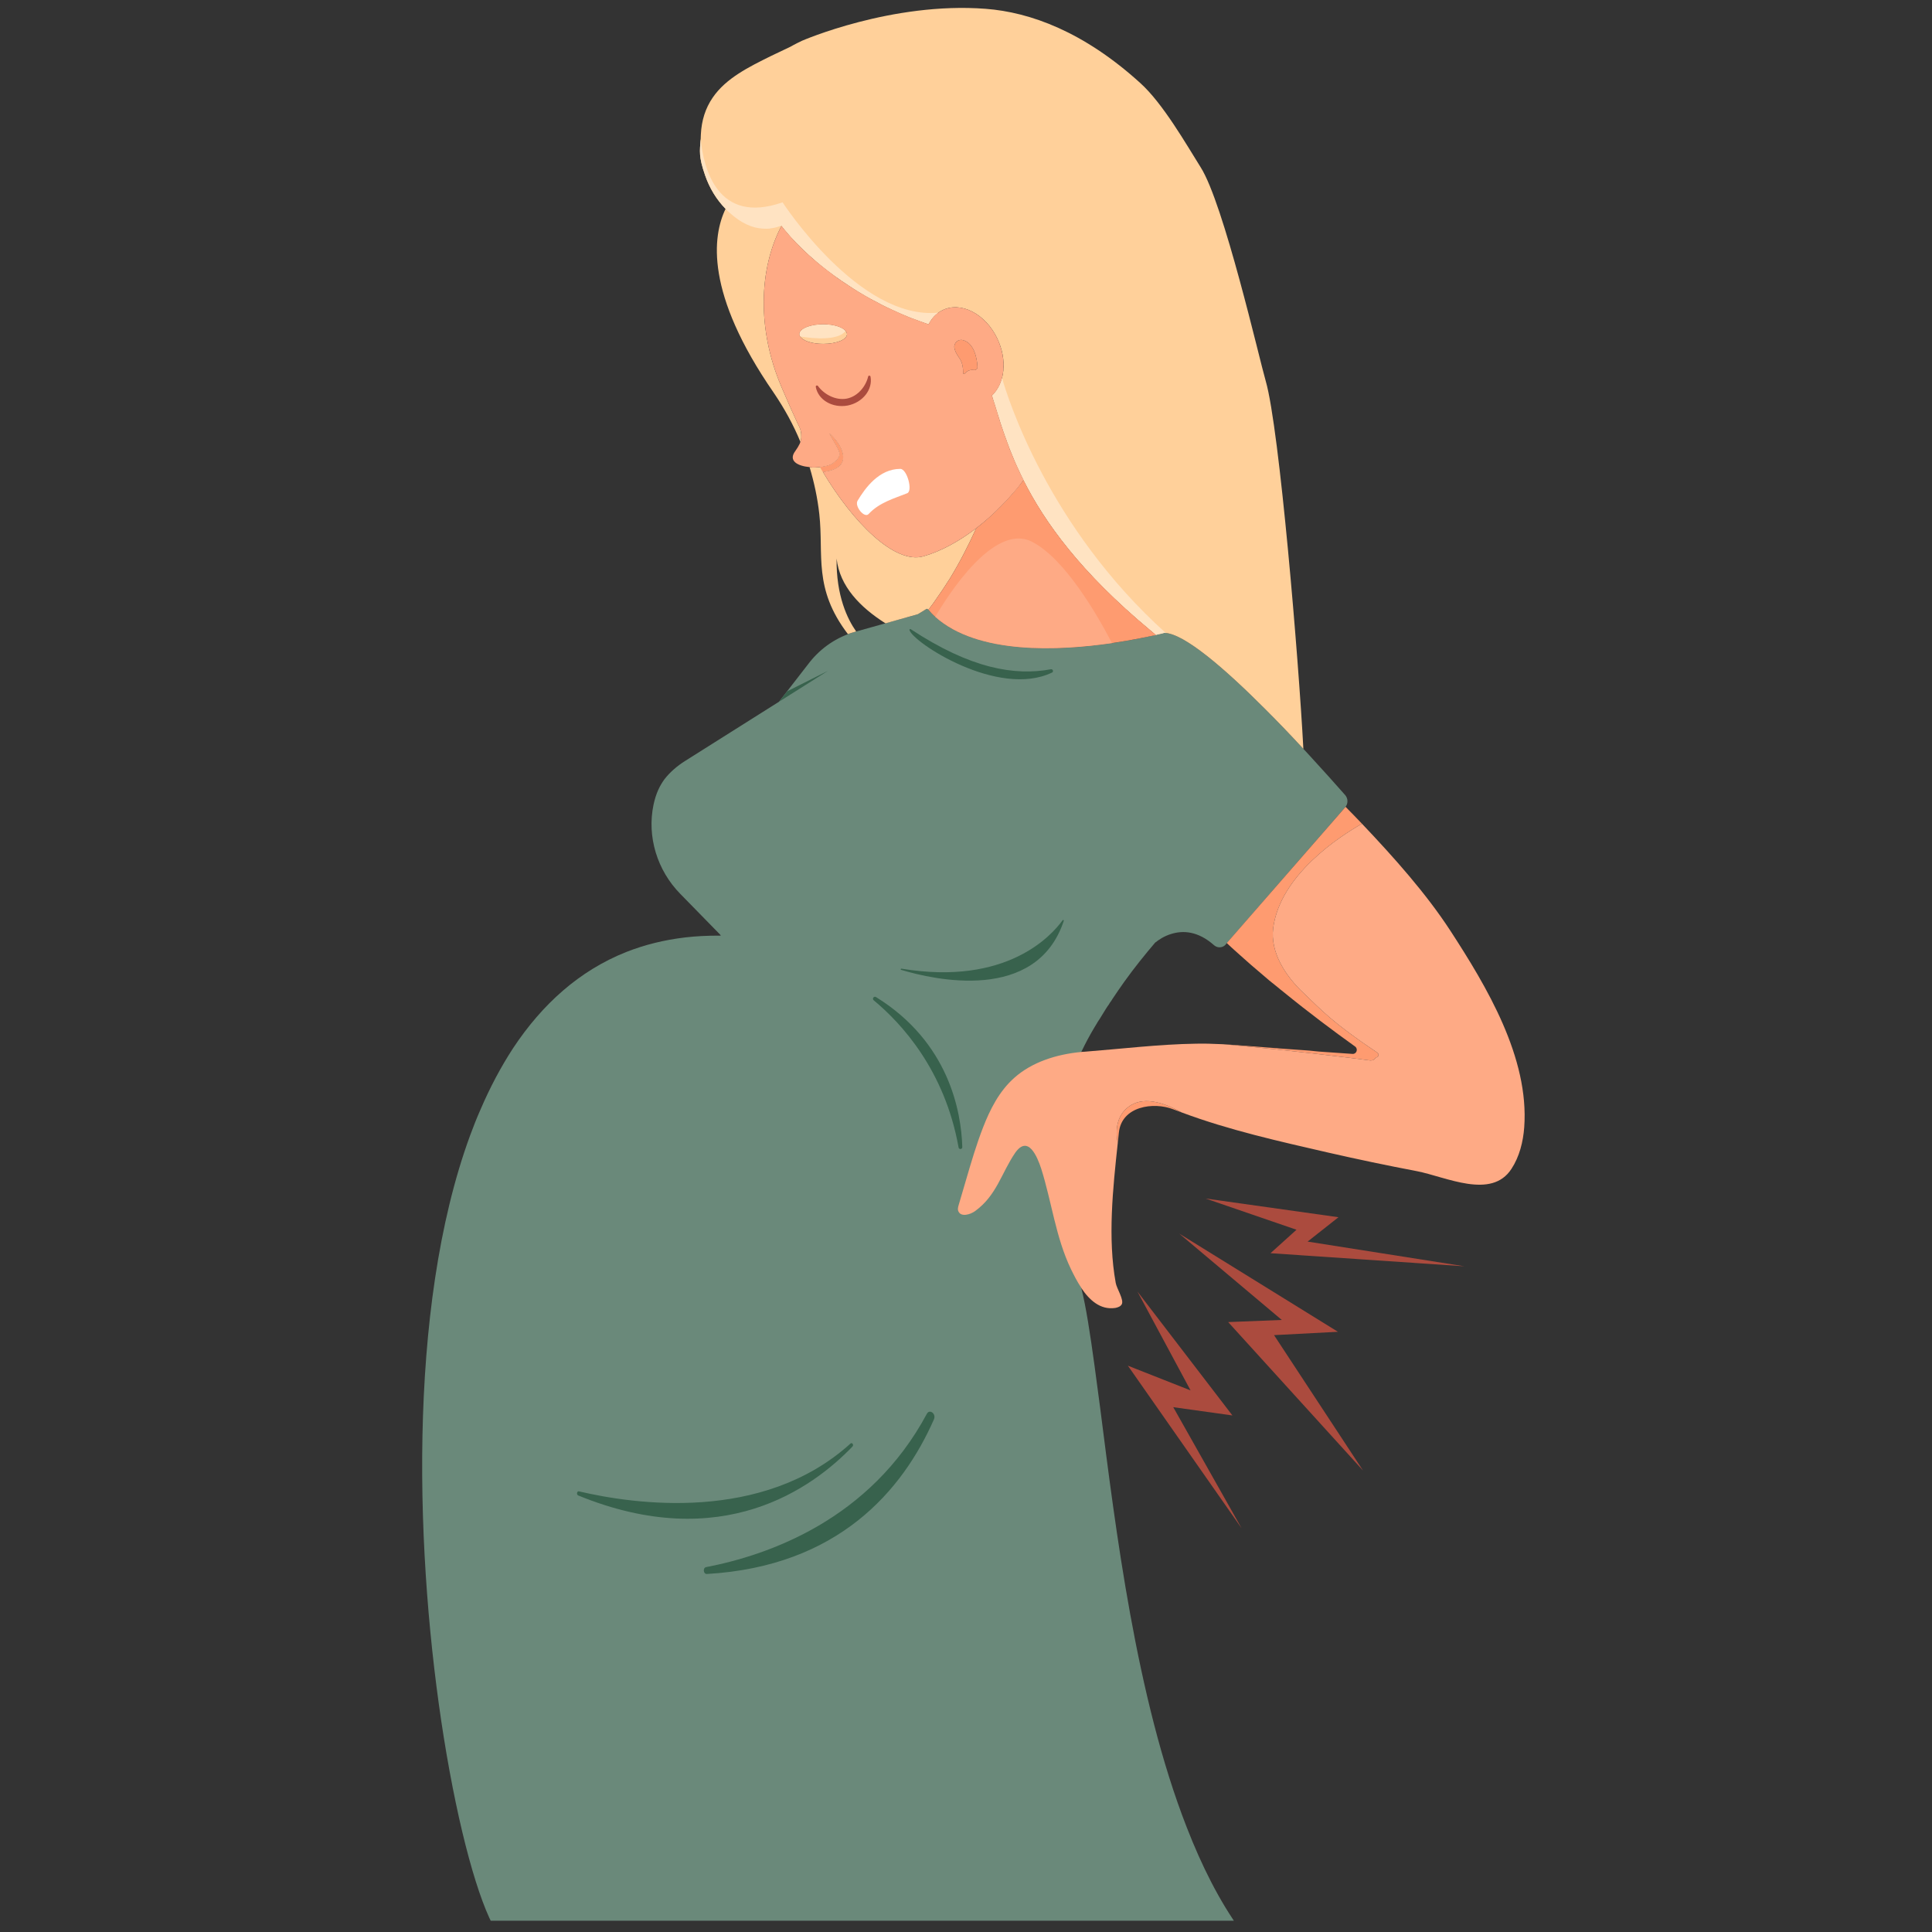 <svg xmlns="http://www.w3.org/2000/svg" xmlns:xlink="http://www.w3.org/1999/xlink" width="57" viewBox="0 0 42.75 42.75" height="57" preserveAspectRatio="xMidYMid meet"><rect x="0" y="0" width="42.75" height="42.75" fill="#333333" stroke="none"/><defs><clipPath id="id1"><path d="M 9 13 L 30 13 L 30 42.5 L 9 42.5 Z M 9 13 " clip-rule="nonzero"></path></clipPath><clipPath id="id2"><path d="M 16.844 4.941 L 33.73 4.941 L 33.73 29 L 16.844 29 Z M 16.844 4.941 " clip-rule="nonzero"></path></clipPath></defs><g clip-path="url(#id1)"><path fill="#6a897a" d="M 29.766 17.863 C 29.832 17.785 29.832 17.672 29.766 17.594 C 29.324 17.094 28.668 16.363 28 15.695 C 27.105 14.797 26.191 14.004 25.758 14.004 C 25.754 14.004 25.75 14.008 25.746 14.008 C 25.742 14.008 25.742 14.008 25.738 14.008 C 25.719 14.016 25.684 14.023 25.637 14.035 C 24.965 14.195 21.758 14.875 20.543 13.492 C 20.539 13.488 20.535 13.484 20.535 13.48 C 20.523 13.473 20.508 13.469 20.496 13.477 L 20.312 13.59 L 18.922 13.98 C 18.52 14.094 18.168 14.332 17.91 14.66 L 17.238 15.527 L 15.156 16.84 C 14.984 16.949 14.828 17.082 14.703 17.242 C 14.598 17.387 14.516 17.551 14.461 17.805 C 14.312 18.516 14.543 19.258 15.051 19.777 L 15.938 20.684 L 15.949 20.703 C 15.945 20.703 15.945 20.703 15.941 20.703 C 15.938 20.703 15.934 20.703 15.934 20.703 C 15.922 20.703 15.91 20.703 15.898 20.703 C 15.645 20.703 15.402 20.715 15.168 20.742 C 14.695 20.797 14.262 20.906 13.855 21.066 C 12.816 21.48 11.996 22.223 11.355 23.191 C 11.082 23.609 10.84 24.066 10.629 24.559 C 10.547 24.742 10.473 24.934 10.402 25.125 C 8.988 28.98 9.199 34.551 9.82 38.445 C 10.148 40.496 10.59 42.078 10.969 42.711 L 27.449 42.711 C 26.98 42.062 26.59 41.285 26.258 40.43 C 25.137 37.562 24.684 33.816 24.344 31.156 C 24.301 30.828 24.258 30.512 24.219 30.219 C 24.121 29.504 24.031 28.914 23.926 28.5 C 23.891 28.355 23.852 28.234 23.816 28.137 C 23.812 28.133 23.809 28.125 23.805 28.117 C 23.008 26.18 23.352 24.477 23.926 23.277 C 24.016 23.09 24.109 22.914 24.207 22.75 C 24.23 22.715 24.25 22.676 24.273 22.641 C 24.277 22.633 24.285 22.621 24.289 22.613 C 24.309 22.582 24.328 22.551 24.348 22.523 C 24.352 22.516 24.355 22.508 24.359 22.504 C 24.395 22.445 24.43 22.387 24.465 22.332 C 24.477 22.312 24.488 22.297 24.5 22.277 C 24.512 22.262 24.52 22.246 24.531 22.234 C 24.539 22.219 24.551 22.203 24.559 22.188 C 24.57 22.172 24.578 22.16 24.59 22.145 C 24.598 22.129 24.609 22.113 24.617 22.102 C 24.703 21.973 24.789 21.848 24.875 21.727 C 25.105 21.406 25.336 21.121 25.559 20.859 C 25.641 20.793 25.762 20.711 25.922 20.664 C 26.176 20.586 26.508 20.598 26.867 20.918 C 26.949 20.988 27.078 20.973 27.137 20.879 L 29.766 17.863 " fill-opacity="1" fill-rule="nonzero"></path></g><path fill="#38624d" d="M 19.941 21.461 C 20.656 21.676 22.934 22.203 23.539 20.375 C 23.543 20.359 23.52 20.348 23.512 20.363 C 23.273 20.695 22.281 21.82 19.949 21.434 C 19.93 21.43 19.922 21.457 19.941 21.461 Z M 19.332 22.133 C 19.945 22.641 20.906 23.68 21.211 25.391 C 21.219 25.441 21.297 25.434 21.293 25.379 C 21.27 24.602 21 23.062 19.383 22.062 C 19.336 22.035 19.293 22.098 19.332 22.133 Z M 18.863 32.008 C 18.898 31.973 18.855 31.91 18.82 31.941 C 16.871 33.707 14.008 33.281 12.812 33 C 12.766 32.988 12.75 33.07 12.793 33.09 C 15.98 34.395 17.984 32.922 18.863 32.008 Z M 15.641 34.828 C 18.551 34.66 19.973 32.977 20.664 31.41 C 20.723 31.285 20.57 31.168 20.508 31.285 C 19.254 33.625 17.008 34.41 15.625 34.676 C 15.547 34.691 15.562 34.832 15.641 34.828 Z M 20.152 13.922 C 20.137 13.91 20.121 13.926 20.125 13.941 C 20.191 14.207 22.078 15.453 23.277 14.883 C 23.32 14.863 23.297 14.801 23.254 14.809 C 22.453 14.957 21.48 14.797 20.152 13.922 Z M 18.32 14.844 L 17.238 15.527 L 17.418 15.297 Z M 18.32 14.844 " fill-opacity="1" fill-rule="nonzero"></path><path fill="#ffd09a" d="M 18.711 7.324 C 18.641 7.238 18.445 7.176 18.215 7.176 C 17.926 7.176 17.688 7.273 17.688 7.395 C 17.688 7.41 17.695 7.43 17.703 7.441 C 17.758 7.539 17.965 7.609 18.215 7.609 C 18.504 7.609 18.742 7.516 18.742 7.395 C 18.742 7.371 18.73 7.348 18.711 7.324 Z M 28.008 8.434 C 27.867 7.953 27.078 4.5 26.566 3.699 C 26.25 3.195 25.73 2.285 25.23 1.836 C 23.977 0.699 22.793 0.27 21.812 0.195 C 19.734 0.035 17.746 0.902 17.746 0.902 C 17.582 0.98 17.488 1.035 17.488 1.035 L 17.062 1.238 C 16.574 1.48 16.066 1.727 15.77 2.16 C 15.609 2.395 15.523 2.664 15.508 2.977 C 15.508 3.012 15.504 3.047 15.504 3.078 C 15.484 3.348 15.457 3.461 15.602 3.879 C 15.699 4.16 15.852 4.414 16.055 4.621 C 15.766 5.223 15.594 6.484 17.121 8.691 C 17.121 8.695 17.125 8.699 17.129 8.703 C 17.359 9.043 17.555 9.398 17.711 9.777 C 17.715 9.762 17.719 9.746 17.723 9.734 C 17.727 9.719 17.727 9.703 17.73 9.688 C 17.73 9.676 17.73 9.66 17.73 9.645 C 17.73 9.578 17.719 9.516 17.691 9.453 C 17.656 9.387 17.625 9.316 17.594 9.246 C 17.566 9.184 17.535 9.121 17.508 9.059 C 17.5 9.035 17.492 9.016 17.48 8.996 C 17.418 8.852 17.355 8.707 17.289 8.555 C 16.75 7.289 16.789 5.953 17.293 4.996 C 17.293 4.996 17.555 5.363 18.105 5.824 C 18.297 5.98 18.52 6.148 18.777 6.316 C 18.824 6.348 18.871 6.379 18.922 6.41 C 18.945 6.426 18.969 6.441 18.996 6.457 C 19.043 6.488 19.098 6.516 19.148 6.547 C 19.188 6.57 19.23 6.594 19.273 6.617 C 19.312 6.637 19.352 6.66 19.395 6.68 C 19.465 6.719 19.535 6.758 19.613 6.793 C 19.656 6.812 19.699 6.832 19.742 6.855 C 19.773 6.867 19.805 6.883 19.836 6.898 C 19.875 6.914 19.918 6.934 19.961 6.953 C 20.012 6.973 20.066 6.996 20.121 7.02 C 20.129 7.023 20.141 7.027 20.148 7.031 C 20.277 7.078 20.41 7.129 20.547 7.176 C 20.613 7.039 20.715 6.934 20.848 6.867 C 21.258 6.66 21.805 6.941 22.066 7.488 C 22.297 7.965 22.234 8.488 21.949 8.754 C 21.969 8.816 21.992 8.883 22.012 8.949 C 22.043 9.047 22.074 9.148 22.105 9.25 C 22.113 9.273 22.121 9.301 22.129 9.328 C 22.148 9.379 22.164 9.434 22.184 9.488 C 22.191 9.516 22.199 9.543 22.211 9.57 C 22.219 9.598 22.23 9.625 22.238 9.652 C 22.25 9.68 22.258 9.707 22.27 9.734 C 22.277 9.766 22.289 9.793 22.301 9.82 C 22.32 9.879 22.344 9.938 22.367 9.996 C 22.398 10.07 22.43 10.145 22.461 10.223 C 22.48 10.266 22.5 10.309 22.52 10.355 C 22.52 10.355 22.523 10.359 22.523 10.359 C 22.543 10.402 22.562 10.445 22.582 10.488 C 22.59 10.508 22.602 10.527 22.613 10.551 C 22.625 10.574 22.637 10.598 22.648 10.625 C 23.121 11.559 23.914 12.664 25.445 13.938 C 25.488 13.973 25.535 14.012 25.578 14.051 C 25.598 14.043 25.617 14.039 25.637 14.035 C 25.684 14.023 25.719 14.016 25.738 14.012 C 25.742 14.008 25.742 14.008 25.746 14.008 C 25.75 14.008 25.754 14.004 25.758 14.004 C 26.191 14.004 27.105 14.797 28 15.695 C 28.289 15.984 28.574 16.281 28.84 16.57 C 28.738 14.633 28.312 9.484 28.008 8.434 Z M 20.434 12.309 C 19.805 12.492 18.883 11.574 18.207 10.441 C 18.371 10.426 18.719 10.348 18.648 10.043 C 18.609 9.867 18.484 9.711 18.355 9.594 C 18.395 9.664 18.426 9.723 18.449 9.762 C 18.594 10.016 18.652 10.082 18.434 10.25 C 18.371 10.297 18.262 10.324 18.145 10.336 C 18.105 10.344 18.066 10.344 18.027 10.344 C 18.008 10.344 17.988 10.344 17.973 10.344 C 17.953 10.34 17.934 10.34 17.914 10.336 C 18.016 10.676 18.09 11.023 18.129 11.375 C 18.23 12.281 17.988 13.016 18.762 14.031 C 18.812 14.012 18.867 13.996 18.922 13.98 L 18.945 13.973 C 18.754 13.703 18.5 13.184 18.512 12.359 C 18.578 12.977 19.043 13.445 19.594 13.793 L 20.312 13.59 L 20.496 13.477 C 20.508 13.469 20.523 13.473 20.531 13.48 C 20.535 13.484 20.539 13.488 20.543 13.492 C 20.547 13.488 20.551 13.484 20.555 13.477 C 20.566 13.465 20.578 13.449 20.586 13.434 C 20.598 13.418 20.609 13.406 20.617 13.395 C 20.621 13.391 20.621 13.387 20.625 13.383 C 20.645 13.355 20.668 13.328 20.684 13.301 C 20.801 13.137 20.91 12.973 21.016 12.805 C 21.234 12.449 21.426 12.074 21.598 11.695 C 21.598 11.695 21.598 11.695 21.602 11.691 L 21.602 11.688 C 21.219 11.98 20.82 12.199 20.434 12.309 " fill-opacity="1" fill-rule="nonzero"></path><path fill="#ffe3c2" d="M 18.215 7.176 C 17.926 7.176 17.688 7.273 17.688 7.395 C 17.688 7.41 17.695 7.426 17.703 7.445 C 18.016 7.496 18.543 7.539 18.711 7.324 C 18.641 7.238 18.445 7.176 18.215 7.176 Z M 17.316 4.477 C 15.871 4.984 15.566 3.715 15.504 3.078 C 15.484 3.348 15.457 3.461 15.602 3.879 C 15.699 4.16 15.852 4.414 16.055 4.621 C 16.082 4.652 16.113 4.684 16.148 4.711 C 16.391 4.93 16.637 5.047 16.883 5.059 C 16.934 5.062 16.98 5.062 17.027 5.059 C 17.031 5.059 17.035 5.059 17.039 5.055 C 17.113 5.047 17.184 5.031 17.258 5.004 C 17.27 5.004 17.281 5 17.293 4.996 C 17.293 4.996 17.328 5.051 17.406 5.137 C 17.418 5.152 17.43 5.168 17.445 5.184 C 17.461 5.203 17.477 5.219 17.492 5.238 C 17.512 5.258 17.527 5.277 17.547 5.297 C 17.555 5.309 17.566 5.316 17.578 5.328 C 17.605 5.359 17.637 5.395 17.676 5.43 C 17.688 5.441 17.699 5.453 17.711 5.465 C 17.82 5.574 17.953 5.695 18.105 5.824 C 18.137 5.848 18.164 5.871 18.195 5.898 C 18.363 6.035 18.559 6.176 18.777 6.316 C 18.801 6.332 18.824 6.348 18.848 6.363 C 18.871 6.379 18.895 6.395 18.922 6.41 C 18.945 6.426 18.969 6.441 18.996 6.457 C 19.035 6.48 19.074 6.504 19.117 6.527 C 19.129 6.535 19.137 6.543 19.148 6.547 C 19.188 6.57 19.23 6.594 19.273 6.617 C 19.312 6.637 19.352 6.66 19.395 6.68 C 19.461 6.719 19.531 6.754 19.602 6.789 C 19.648 6.809 19.695 6.832 19.742 6.855 C 19.758 6.863 19.773 6.867 19.789 6.875 C 19.844 6.902 19.902 6.926 19.961 6.953 C 20.012 6.973 20.066 6.996 20.121 7.02 C 20.129 7.023 20.141 7.023 20.148 7.031 C 20.277 7.078 20.41 7.129 20.547 7.176 C 20.598 7.07 20.672 6.984 20.762 6.918 C 19.012 7.094 17.316 4.477 17.316 4.477 Z M 25.797 14.008 C 25.781 14.004 25.77 14.004 25.758 14.004 C 25.754 14.004 25.75 14.008 25.746 14.008 C 25.742 14.008 25.742 14.008 25.738 14.012 C 25.719 14.016 25.684 14.023 25.637 14.035 C 25.617 14.039 25.598 14.043 25.578 14.051 C 25.535 14.012 25.488 13.973 25.445 13.938 C 23.914 12.664 23.117 11.559 22.648 10.625 C 22.648 10.621 22.648 10.621 22.648 10.621 C 22.625 10.574 22.605 10.531 22.582 10.488 C 22.559 10.441 22.539 10.391 22.516 10.344 C 22.496 10.305 22.48 10.262 22.461 10.223 C 22.441 10.172 22.418 10.121 22.398 10.07 C 22.328 9.902 22.27 9.738 22.215 9.582 C 22.195 9.531 22.18 9.477 22.16 9.426 C 22.156 9.41 22.152 9.395 22.145 9.379 C 22.129 9.316 22.109 9.258 22.09 9.203 C 22.066 9.129 22.043 9.055 22.023 8.984 C 22.02 8.973 22.016 8.961 22.012 8.949 C 21.992 8.895 21.977 8.836 21.961 8.781 C 21.957 8.773 21.953 8.762 21.949 8.754 C 22.055 8.652 22.133 8.52 22.172 8.363 C 22.297 8.801 23.184 11.652 25.797 14.008 " fill-opacity="1" fill-rule="nonzero"></path><path fill="#fe9b70" d="M 30.477 23.293 C 29.449 22.605 29.234 22.34 28.84 21.969 C 28.434 21.586 28.105 21.066 28.172 20.535 C 28.328 19.359 29.641 18.508 30.137 18.227 C 30.016 18.102 29.895 17.973 29.773 17.852 C 29.773 17.855 29.77 17.859 29.766 17.863 L 27.145 20.867 C 27.289 21.004 27.438 21.133 27.582 21.262 C 27.617 21.293 27.652 21.324 27.684 21.352 C 27.82 21.469 27.957 21.586 28.09 21.699 C 28.148 21.746 28.207 21.793 28.266 21.84 C 28.309 21.879 28.352 21.91 28.395 21.945 C 28.965 22.41 29.52 22.824 29.984 23.156 C 30.059 23.211 30.016 23.328 29.926 23.32 L 29.25 23.273 C 29.172 23.27 28.988 23.246 28.906 23.242 C 28.715 23.23 28.512 23.215 28.305 23.199 C 28.273 23.195 28.242 23.191 28.211 23.191 C 27.902 23.168 27.59 23.141 27.293 23.121 C 27.211 23.117 27.129 23.109 27.051 23.105 C 28.395 23.223 29.945 23.414 30.32 23.465 C 30.324 23.465 30.332 23.465 30.336 23.465 C 30.383 23.465 30.426 23.438 30.445 23.398 C 30.504 23.398 30.523 23.324 30.477 23.293 Z M 24.918 24.535 C 24.609 24.82 24.734 25.285 24.734 25.285 C 24.742 25.207 24.75 25.133 24.758 25.059 C 24.82 24.477 25.523 24.375 25.965 24.547 C 26.027 24.57 26.09 24.594 26.152 24.617 C 25.605 24.312 25.191 24.281 24.918 24.535 Z M 21.312 7.527 C 21.207 7.496 21.105 7.582 21.117 7.691 C 21.125 7.75 21.156 7.824 21.227 7.922 C 21.305 8.027 21.312 8.172 21.312 8.254 C 21.309 8.273 21.332 8.281 21.344 8.27 C 21.383 8.223 21.449 8.172 21.551 8.188 C 21.594 8.195 21.633 8.16 21.629 8.117 C 21.621 7.945 21.562 7.598 21.312 7.527 Z M 18.648 10.043 C 18.609 9.867 18.484 9.711 18.355 9.594 C 18.395 9.664 18.426 9.723 18.449 9.762 C 18.594 10.016 18.652 10.082 18.434 10.25 C 18.371 10.297 18.262 10.324 18.145 10.336 C 18.164 10.371 18.184 10.41 18.207 10.441 C 18.371 10.426 18.719 10.348 18.648 10.043 Z M 25.445 13.938 C 23.914 12.664 23.117 11.559 22.648 10.625 C 22.336 11.035 21.977 11.398 21.602 11.688 L 21.602 11.691 C 21.598 11.695 21.598 11.695 21.598 11.695 C 21.426 12.074 21.234 12.449 21.016 12.805 C 20.91 12.973 20.801 13.137 20.684 13.301 C 20.668 13.328 20.645 13.355 20.625 13.383 C 20.621 13.387 20.621 13.391 20.617 13.395 C 20.609 13.406 20.598 13.418 20.586 13.434 C 20.578 13.449 20.566 13.465 20.555 13.477 C 20.551 13.484 20.547 13.488 20.543 13.492 C 20.59 13.547 20.641 13.602 20.695 13.648 C 21.633 14.488 23.426 14.402 24.605 14.23 C 25.031 14.168 25.379 14.094 25.578 14.051 C 25.531 14.012 25.488 13.973 25.445 13.938 " fill-opacity="1" fill-rule="nonzero"></path><g clip-path="url(#id2)"><path fill="#feaa85" d="M 21.551 8.188 C 21.449 8.172 21.383 8.223 21.344 8.27 C 21.332 8.281 21.309 8.273 21.312 8.254 C 21.312 8.172 21.305 8.027 21.227 7.922 C 21.156 7.824 21.125 7.75 21.117 7.691 C 21.105 7.582 21.207 7.496 21.312 7.527 C 21.562 7.598 21.621 7.945 21.629 8.117 C 21.633 8.16 21.594 8.195 21.551 8.188 Z M 18.215 7.609 C 17.965 7.609 17.758 7.539 17.703 7.441 C 17.695 7.43 17.688 7.41 17.688 7.395 C 17.688 7.273 17.926 7.176 18.215 7.176 C 18.445 7.176 18.641 7.238 18.711 7.324 C 18.73 7.348 18.742 7.371 18.742 7.395 C 18.742 7.516 18.504 7.609 18.215 7.609 Z M 22.648 10.625 C 22.648 10.621 22.648 10.621 22.648 10.621 C 22.625 10.574 22.605 10.531 22.582 10.488 C 22.562 10.445 22.543 10.402 22.523 10.359 C 22.523 10.359 22.52 10.355 22.52 10.355 C 22.52 10.352 22.52 10.348 22.516 10.344 C 22.496 10.305 22.48 10.262 22.461 10.223 C 22.422 10.125 22.383 10.031 22.344 9.941 C 22.34 9.93 22.336 9.918 22.332 9.906 C 22.332 9.902 22.328 9.898 22.328 9.895 C 22.32 9.871 22.309 9.848 22.301 9.82 C 22.289 9.793 22.277 9.762 22.27 9.734 C 22.258 9.707 22.25 9.68 22.238 9.652 C 22.23 9.629 22.223 9.605 22.215 9.582 C 22.211 9.578 22.211 9.574 22.211 9.57 C 22.199 9.543 22.191 9.516 22.184 9.492 C 22.184 9.488 22.184 9.488 22.184 9.488 C 22.176 9.465 22.168 9.445 22.16 9.426 C 22.156 9.41 22.152 9.395 22.145 9.379 C 22.141 9.359 22.133 9.344 22.129 9.328 C 22.121 9.301 22.113 9.273 22.105 9.25 C 22.102 9.234 22.094 9.219 22.09 9.203 C 22.086 9.191 22.082 9.184 22.082 9.176 C 22.074 9.148 22.066 9.125 22.059 9.098 C 22.043 9.047 22.027 9 22.012 8.949 C 22 8.918 21.992 8.883 21.98 8.852 C 21.969 8.816 21.961 8.785 21.949 8.754 C 21.977 8.727 22.004 8.699 22.027 8.668 C 22.035 8.652 22.047 8.641 22.055 8.629 C 22.078 8.594 22.098 8.555 22.117 8.52 C 22.121 8.508 22.129 8.492 22.133 8.48 C 22.141 8.461 22.148 8.441 22.156 8.422 C 22.16 8.406 22.164 8.391 22.168 8.375 C 22.172 8.371 22.172 8.367 22.172 8.363 C 22.238 8.105 22.211 7.789 22.066 7.488 C 21.805 6.941 21.258 6.66 20.848 6.867 C 20.816 6.883 20.789 6.898 20.762 6.918 C 20.75 6.93 20.738 6.938 20.727 6.945 C 20.719 6.953 20.711 6.961 20.699 6.969 C 20.652 7.016 20.609 7.066 20.574 7.125 C 20.562 7.145 20.555 7.16 20.547 7.176 C 20.48 7.152 20.41 7.129 20.344 7.102 C 20.277 7.078 20.215 7.055 20.148 7.031 C 19.922 6.938 19.707 6.84 19.508 6.742 C 19.504 6.738 19.504 6.738 19.5 6.738 C 19.48 6.727 19.457 6.715 19.438 6.703 C 19.324 6.648 19.219 6.59 19.117 6.527 C 19.098 6.516 19.074 6.504 19.055 6.492 C 19.035 6.48 19.016 6.469 18.996 6.457 C 18.969 6.441 18.945 6.426 18.922 6.41 C 18.895 6.395 18.871 6.379 18.848 6.363 C 18.824 6.348 18.801 6.332 18.777 6.316 C 18.719 6.281 18.668 6.246 18.613 6.207 C 18.594 6.195 18.578 6.184 18.559 6.172 C 18.527 6.148 18.496 6.125 18.469 6.105 C 18.449 6.094 18.434 6.078 18.418 6.066 C 18.305 5.984 18.203 5.902 18.105 5.824 C 17.797 5.566 17.578 5.336 17.445 5.184 C 17.43 5.168 17.418 5.152 17.406 5.137 C 17.328 5.051 17.293 4.996 17.293 4.996 C 16.789 5.953 16.75 7.289 17.289 8.555 C 17.355 8.707 17.418 8.852 17.48 8.996 C 17.492 9.016 17.5 9.035 17.508 9.059 C 17.535 9.121 17.566 9.184 17.594 9.246 C 17.625 9.316 17.656 9.387 17.691 9.453 C 17.723 9.527 17.738 9.609 17.73 9.688 C 17.727 9.703 17.727 9.719 17.723 9.734 C 17.719 9.746 17.715 9.762 17.711 9.777 C 17.707 9.789 17.699 9.805 17.695 9.82 C 17.668 9.875 17.637 9.926 17.598 9.98 C 17.434 10.199 17.652 10.312 17.914 10.336 C 17.934 10.34 17.953 10.34 17.973 10.344 C 17.988 10.344 18.008 10.344 18.027 10.344 C 18.066 10.344 18.105 10.34 18.145 10.336 C 18.262 10.324 18.371 10.297 18.434 10.25 C 18.652 10.082 18.594 10.016 18.449 9.762 C 18.426 9.723 18.395 9.664 18.355 9.594 C 18.484 9.711 18.609 9.867 18.648 10.043 C 18.719 10.348 18.371 10.426 18.207 10.441 C 18.883 11.574 19.805 12.492 20.434 12.309 C 20.82 12.199 21.219 11.98 21.602 11.688 C 21.789 11.543 21.973 11.383 22.148 11.203 C 22.191 11.16 22.234 11.113 22.277 11.07 C 22.277 11.066 22.277 11.066 22.281 11.066 C 22.32 11.023 22.359 10.98 22.398 10.934 C 22.402 10.93 22.406 10.922 22.414 10.918 C 22.496 10.824 22.574 10.727 22.648 10.625 Z M 32.09 20.59 C 31.555 19.77 30.855 18.984 30.137 18.227 C 29.641 18.508 28.328 19.359 28.172 20.535 C 28.105 21.066 28.434 21.586 28.84 21.969 C 29.234 22.34 29.449 22.605 30.477 23.293 C 30.523 23.324 30.504 23.398 30.445 23.398 C 30.426 23.438 30.383 23.465 30.336 23.465 C 30.332 23.465 30.324 23.465 30.32 23.465 C 29.945 23.414 28.395 23.223 27.051 23.105 C 27.047 23.105 27.043 23.105 27.039 23.105 C 26.824 23.094 26.629 23.09 26.461 23.094 C 25.664 23.105 24.785 23.211 23.984 23.273 C 23.965 23.273 23.945 23.273 23.926 23.277 C 23.379 23.328 22.836 23.5 22.445 23.848 C 22.109 24.145 21.906 24.551 21.75 24.953 C 21.605 25.328 21.492 25.711 21.379 26.098 C 21.324 26.281 21.27 26.469 21.215 26.656 C 21.199 26.707 21.184 26.766 21.211 26.812 C 21.27 26.93 21.465 26.879 21.578 26.797 C 22.055 26.449 22.156 25.961 22.461 25.512 C 22.75 25.098 22.953 25.598 23.039 25.859 C 23.273 26.598 23.359 27.379 23.699 28.086 C 23.758 28.207 23.832 28.355 23.926 28.496 L 23.926 28.5 C 24.102 28.762 24.344 28.992 24.68 28.941 C 24.734 28.93 24.793 28.91 24.82 28.863 C 24.879 28.766 24.707 28.508 24.688 28.387 C 24.508 27.398 24.625 26.293 24.734 25.285 C 24.734 25.285 24.609 24.82 24.918 24.535 C 25.191 24.281 25.602 24.312 26.152 24.617 C 27.199 25.008 28.305 25.254 29.391 25.504 C 30.039 25.652 30.691 25.789 31.348 25.914 C 31.996 26.039 33 26.551 33.445 25.863 C 33.621 25.594 33.703 25.266 33.727 24.945 C 33.84 23.402 32.895 21.828 32.09 20.59 Z M 22.828 11.984 C 21.988 11.566 20.973 13.176 20.695 13.648 C 21.633 14.488 23.426 14.402 24.605 14.23 C 24.281 13.605 23.555 12.348 22.828 11.984 " fill-opacity="1" fill-rule="nonzero"></path></g><path fill="#ffffff" d="M 18.977 11.078 C 19.148 10.793 19.453 10.375 19.922 10.375 C 20.07 10.375 20.203 10.863 20.074 10.914 C 19.793 11.027 19.457 11.117 19.219 11.375 C 19.125 11.473 18.902 11.199 18.977 11.078 " fill-opacity="1" fill-rule="nonzero"></path><path fill="#ab4b3e" d="M 19.262 8.332 C 19.254 8.305 19.219 8.305 19.211 8.328 C 19.16 8.547 18.984 8.77 18.738 8.82 C 18.488 8.867 18.23 8.723 18.098 8.539 C 18.082 8.52 18.047 8.531 18.051 8.559 C 18.051 8.562 18.051 8.562 18.051 8.562 C 18.105 8.852 18.422 9.035 18.758 8.973 C 19.09 8.906 19.316 8.621 19.262 8.332 Z M 28.688 27.211 L 28.113 27.73 L 32.406 28.02 L 28.934 27.473 L 29.617 26.934 L 26.676 26.52 Z M 28.363 29.207 L 27.176 29.254 L 30.16 32.539 L 28.191 29.543 L 29.605 29.469 L 26.094 27.297 Z M 25.168 28.578 L 27.27 31.32 L 25.961 31.137 L 27.473 33.816 L 24.957 30.219 L 26.344 30.766 L 25.168 28.578 " fill-opacity="1" fill-rule="nonzero"></path></svg>